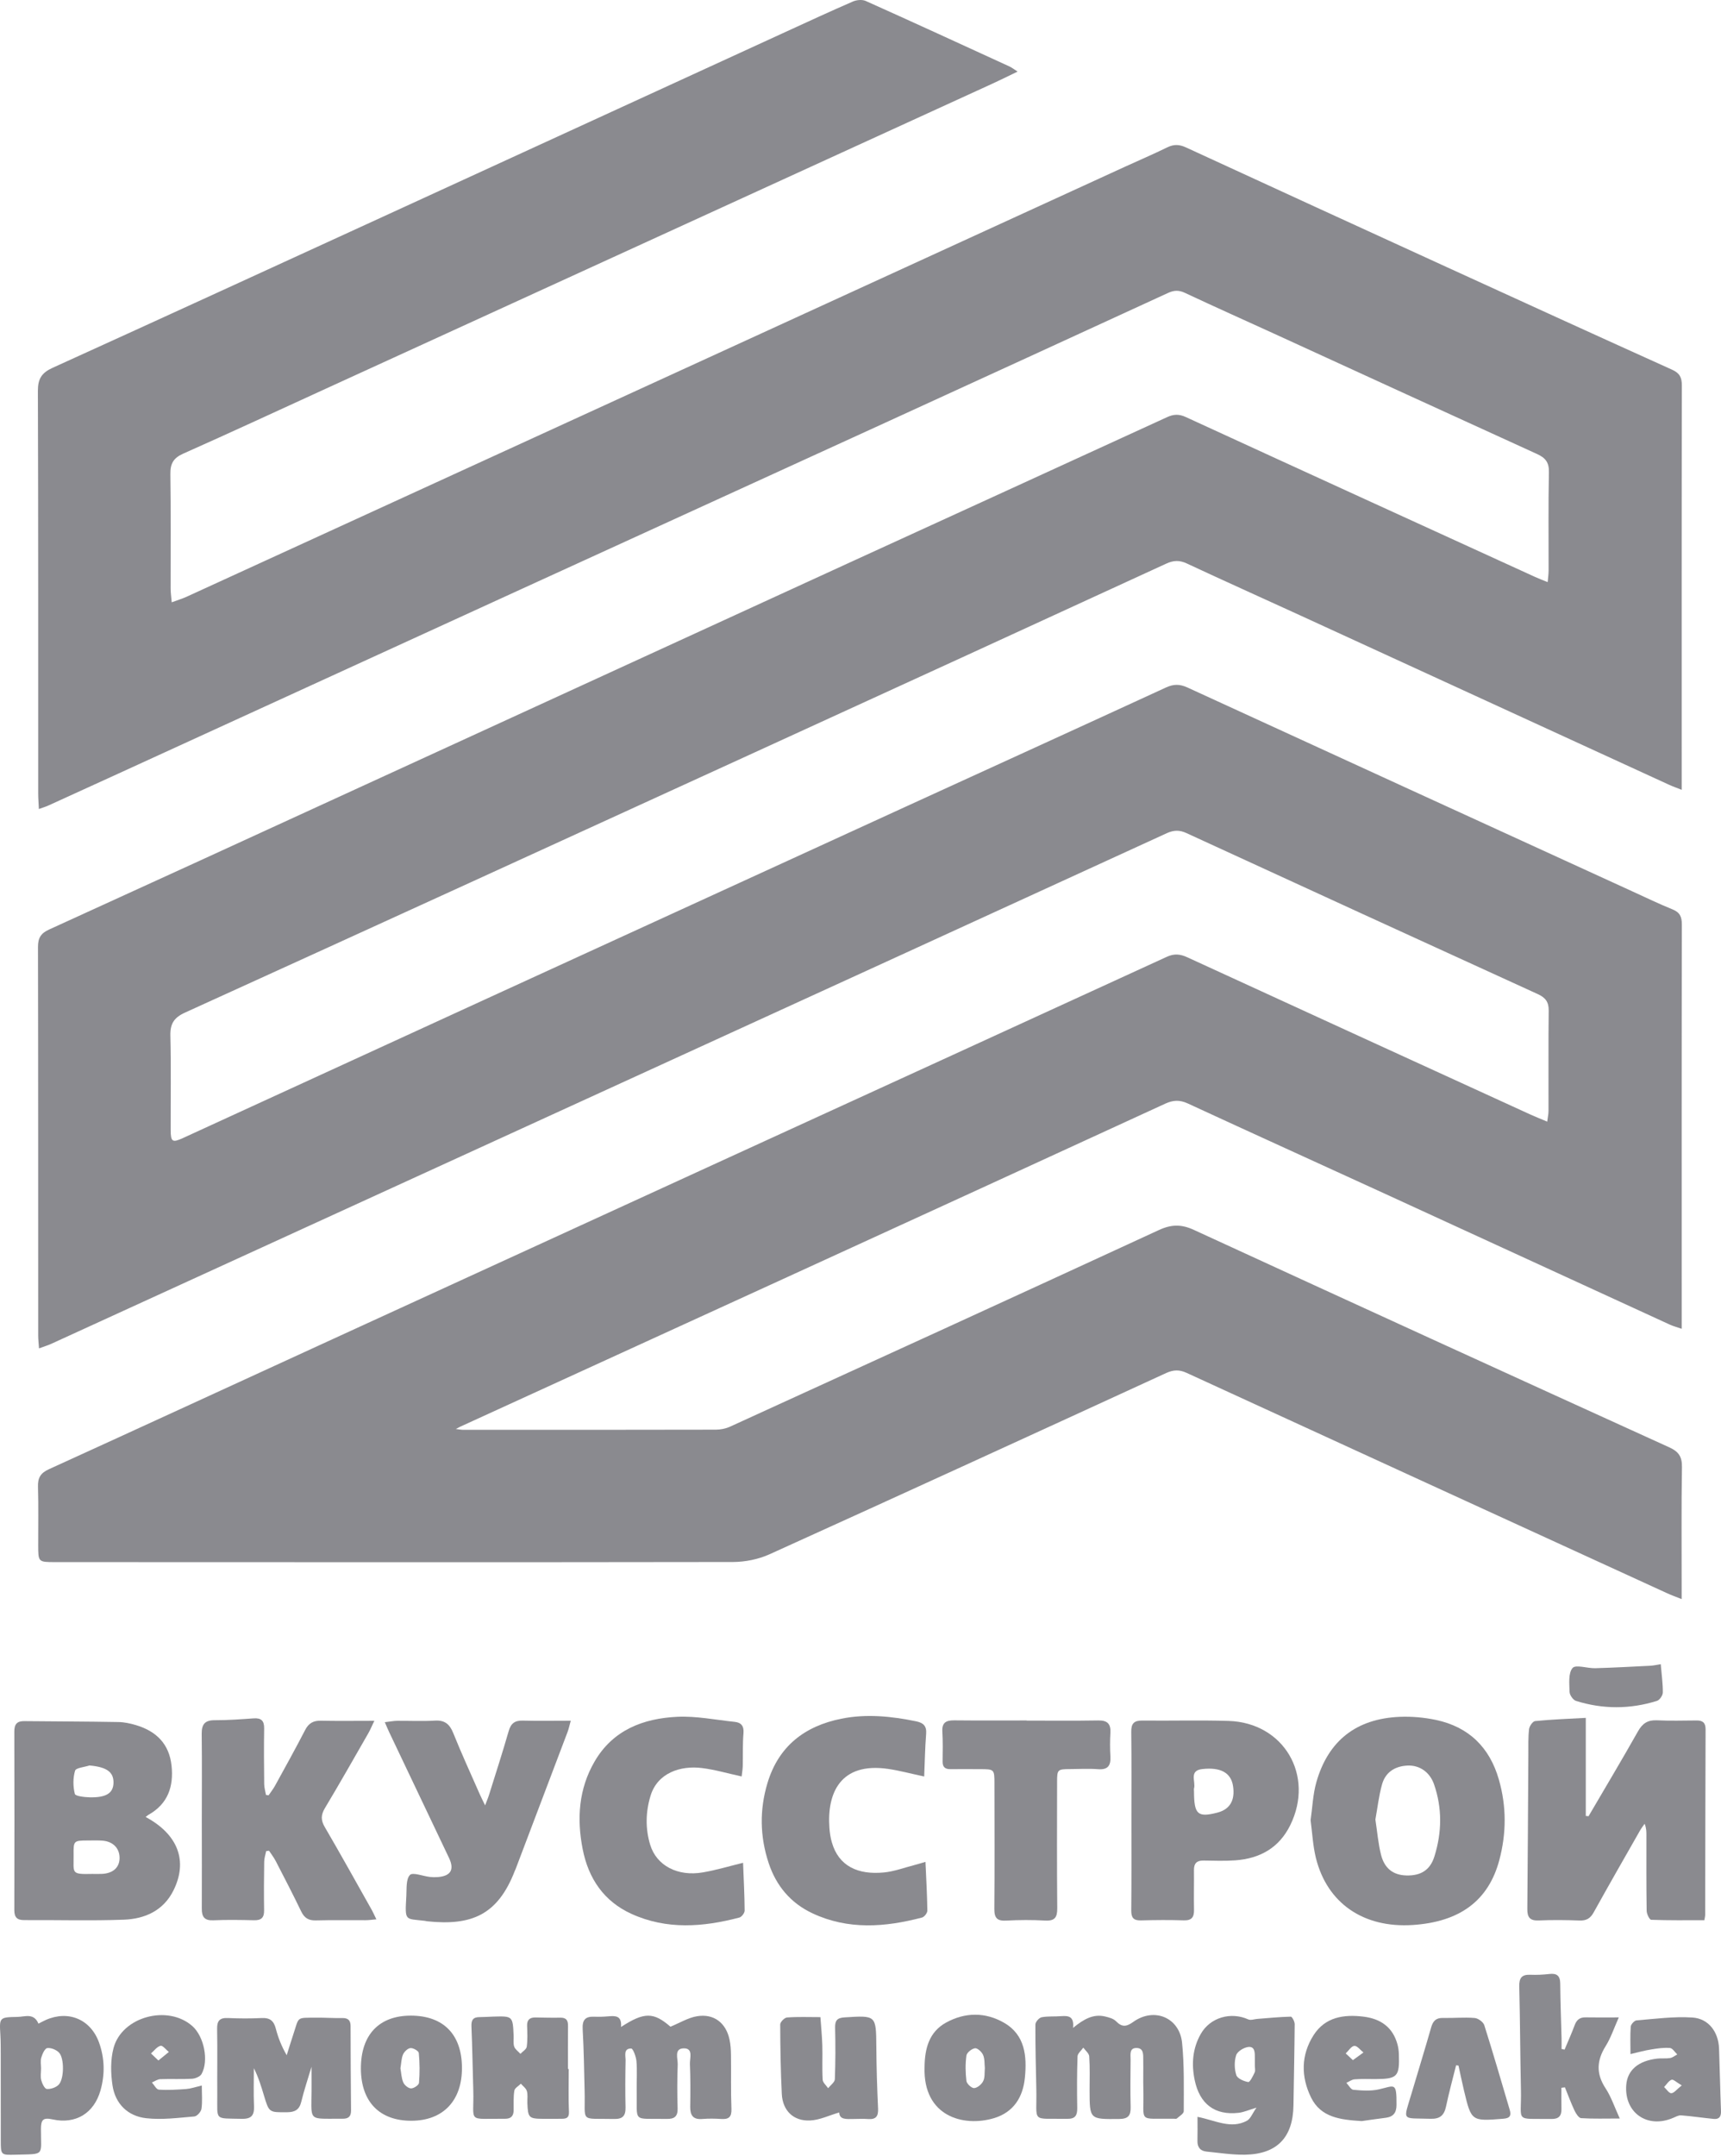 <svg width="400" height="501" viewBox="0 0 400 501" fill="none" xmlns="http://www.w3.org/2000/svg">
<path d="M9.031 187.978C8.972 186.508 8.877 185.452 8.877 184.397C8.865 153.211 8.912 122.024 8.806 90.838C8.794 88.028 9.671 86.629 12.221 85.467C37.87 73.822 63.471 62.059 89.084 50.32C120.282 36.019 151.468 21.695 182.666 7.382C187.836 5.011 193.006 2.616 198.236 0.351C199.101 -0.029 200.406 -0.147 201.236 0.232C212.394 5.236 223.517 10.347 234.627 15.446C235.161 15.695 235.647 16.074 236.513 16.632C234.307 17.699 232.422 18.636 230.501 19.513C178.931 43.11 127.349 66.696 75.779 90.293C64.716 95.356 53.688 100.467 42.577 105.412C40.312 106.419 39.565 107.724 39.601 110.143C39.731 119.001 39.648 127.847 39.66 136.705C39.66 137.665 39.802 138.626 39.909 139.954C41.296 139.432 42.376 139.112 43.395 138.649C80.831 121.515 118.266 104.356 155.701 87.21C190.955 71.059 226.208 54.897 261.462 38.746C264.746 37.241 268.078 35.818 271.328 34.229C272.857 33.482 274.138 33.553 275.668 34.264C295.944 43.608 316.233 52.905 336.534 62.19C353.882 70.123 371.242 78.055 388.638 85.905C390.393 86.7 390.902 87.684 390.902 89.558C390.843 119.89 390.867 150.234 390.867 180.567C390.867 181.397 390.867 182.239 390.867 183.519C389.634 183.033 388.744 182.725 387.879 182.322C359.266 169.195 330.664 156.057 302.063 142.93C293.324 138.922 284.537 134.985 275.822 130.918C274.114 130.123 272.727 130.195 271.031 130.977C239.228 145.61 207.402 160.195 175.563 174.756C131.404 194.962 87.246 215.168 43.039 235.267C40.443 236.441 39.53 237.864 39.601 240.651C39.779 247.967 39.648 255.283 39.672 262.6C39.684 265.291 40.063 265.552 42.435 264.473C67.277 253.09 92.107 241.682 116.938 230.299C147.994 216.057 179.061 201.84 210.129 187.61C230.418 178.326 250.73 169.077 270.996 159.744C272.774 158.926 274.209 158.926 275.988 159.744C310.47 175.587 344.977 191.358 379.471 207.152C382.554 208.563 385.602 210.034 388.732 211.302C390.44 211.99 390.902 213.01 390.902 214.801C390.843 244.528 390.867 274.244 390.867 303.972C390.867 305.419 390.867 306.877 390.867 308.751C389.74 308.359 388.887 308.146 388.116 307.79C365.942 297.616 343.779 287.418 321.605 277.244C306.427 270.284 291.213 263.394 276.047 256.386C274.185 255.532 272.656 255.604 270.829 256.445C241.54 269.916 212.24 283.351 182.927 296.762C157.599 308.359 132.258 319.933 106.93 331.518C106.728 331.613 106.538 331.731 105.946 332.039C106.764 332.134 107.214 332.229 107.677 332.229C127.23 332.229 146.796 332.241 166.35 332.194C167.464 332.194 168.662 331.956 169.682 331.494C202.931 316.316 236.169 301.126 269.359 285.806C272.3 284.454 274.612 284.442 277.529 285.794C314.3 302.715 351.119 319.541 387.974 336.296C390.203 337.316 390.962 338.49 390.926 340.909C390.772 350.146 390.867 359.384 390.855 368.633C390.855 369.463 390.855 370.293 390.855 371.562C389.491 371.016 388.448 370.649 387.452 370.186C350.23 353.135 313.008 336.083 275.798 318.996C274.102 318.213 272.727 318.261 271.019 319.043C240.331 333.142 209.619 347.218 178.848 361.151C176.275 362.313 173.215 362.929 170.381 362.941C117.863 363.024 65.344 362.977 12.826 362.965C8.889 362.965 8.889 362.953 8.877 359.064C8.865 354.522 8.96 349.98 8.829 345.439C8.77 343.399 9.411 342.273 11.343 341.395C33.34 331.375 55.289 321.249 77.261 311.181C108.673 296.774 140.084 282.391 171.496 267.995C204.722 252.781 237.959 237.58 271.173 222.33C272.893 221.536 274.28 221.666 275.94 222.425C302.514 234.639 329.111 246.805 355.708 258.971C356.87 259.505 358.08 259.967 359.609 260.619C359.74 259.588 359.906 258.864 359.906 258.153C359.93 250.374 359.858 242.595 359.953 234.817C359.977 232.813 359.194 231.793 357.416 230.987C330.178 218.56 302.964 206.085 275.762 193.575C274.15 192.828 272.798 192.863 271.185 193.599C230.904 212.073 190.599 230.512 150.306 248.939C104.179 270.046 58.063 291.142 11.936 312.237C11.13 312.604 10.264 312.865 9.067 313.304C8.984 312.083 8.877 311.205 8.877 310.328C8.865 280.22 8.889 250.113 8.829 220.006C8.829 217.931 9.505 216.852 11.403 215.986C34.869 205.302 58.312 194.547 81.744 183.792C120.709 165.922 159.662 148.041 198.627 130.183C222.829 119.096 247.054 108.044 271.245 96.933C272.762 96.234 274.019 96.174 275.596 96.898C302.656 109.337 329.751 121.704 356.847 134.084C357.665 134.452 358.507 134.772 359.716 135.258C359.811 134.143 359.93 133.349 359.93 132.554C359.941 124.93 359.847 117.305 360.001 109.68C360.048 107.451 359.194 106.384 357.273 105.506C336.89 96.222 316.53 86.878 296.158 77.546C289.233 74.379 282.272 71.273 275.371 68.035C273.96 67.371 272.833 67.443 271.47 68.071C249.663 78.103 227.833 88.111 206.002 98.107C176.619 111.554 147.211 124.977 117.827 138.412C87.376 152.333 56.937 166.278 26.498 180.211C21.458 182.512 16.419 184.824 11.367 187.112C10.751 187.409 10.098 187.599 9.031 187.978Z" fill="#8A8A8F"/>
<path d="M369.215 422.006C373.056 415.437 376.97 408.915 380.705 402.287C381.748 400.437 382.97 399.631 385.092 399.725C388.163 399.868 391.246 399.785 394.329 399.761C395.729 399.749 396.416 400.271 396.416 401.801C396.357 416.184 396.357 430.58 396.322 444.963C396.322 445.26 396.227 445.556 396.132 446.173C392.017 446.173 387.891 446.232 383.776 446.078C383.385 446.066 382.733 444.726 382.721 443.991C382.626 438.145 382.661 432.299 382.661 426.453C382.661 425.611 382.661 424.781 382.246 423.761C381.902 424.271 381.511 424.757 381.203 425.291C377.586 431.635 373.946 437.979 370.4 444.37C369.618 445.77 368.705 446.303 367.104 446.244C363.95 446.125 360.795 446.09 357.641 446.232C355.566 446.327 354.961 445.473 354.985 443.54C355.104 431.611 355.139 419.694 355.222 407.765C355.234 405.761 355.163 403.757 355.388 401.777C355.471 401.077 356.254 399.951 356.799 399.903C360.606 399.524 364.436 399.382 368.574 399.156C368.574 406.971 368.574 414.453 368.574 421.947C368.788 421.959 369.001 421.983 369.215 422.006Z" fill="#8A8A8F"/>
<path d="M33.85 422.184C41.392 426.239 43.716 432.417 40.313 439.259C37.965 443.979 33.637 445.876 28.751 446.054C21.067 446.338 13.36 446.101 5.664 446.149C4.004 446.16 3.328 445.544 3.328 443.848C3.364 429.998 3.364 416.136 3.328 402.286C3.328 400.602 3.992 399.891 5.629 399.915C12.933 399.986 20.249 399.998 27.554 400.128C28.917 400.152 30.317 400.46 31.633 400.851C36.329 402.262 39.34 405.215 39.874 410.29C40.384 415.128 39.02 419.113 34.574 421.65C34.372 421.745 34.218 421.911 33.85 422.184ZM21.471 435.417C22.241 435.417 23.012 435.453 23.771 435.405C26.332 435.263 27.815 433.864 27.791 431.646C27.767 429.429 26.249 427.876 23.819 427.686C22.668 427.603 21.518 427.65 20.368 427.65C17.095 427.662 17.071 427.721 17.107 431.053C17.154 435.275 16.395 435.536 21.471 435.417ZM20.795 410.219C19.621 410.61 17.652 410.753 17.451 411.429C16.941 413.112 16.965 415.105 17.392 416.824C17.522 417.358 19.645 417.583 20.854 417.618C24.696 417.701 26.321 416.646 26.38 414.263C26.439 411.713 24.767 410.575 20.795 410.219Z" fill="#8A8A8F"/>
<path d="M304.613 422.943C305.04 419.99 305.147 416.943 305.953 414.097C308.704 404.456 315.238 399.346 325.305 398.919C328.116 398.8 331.021 399.061 333.772 399.642C341.385 401.267 346.223 406.01 348.369 413.48C350.159 419.694 350.136 425.955 348.487 432.168C345.985 441.619 339.298 446.576 328.329 447.287C316.898 448.022 308.443 442.235 305.835 431.67C305.147 428.848 305.005 425.895 304.613 422.943ZM319.673 422.777C320.112 425.658 320.325 428.362 320.977 430.947C321.795 434.208 323.87 435.702 326.894 435.773C330.203 435.856 332.396 434.552 333.392 431.35C335.135 425.789 335.23 420.132 333.298 414.583C332.301 411.737 329.918 410.113 327.131 410.243C324.238 410.373 322.021 411.773 321.226 414.583C320.467 417.287 320.159 420.121 319.673 422.777Z" fill="#8A8A8F"/>
<path d="M62.426 417.155C62.912 416.431 63.47 415.732 63.897 414.973C66.268 410.657 68.663 406.352 70.916 401.988C71.734 400.4 72.814 399.783 74.569 399.818C78.529 399.901 82.501 399.842 87.007 399.842C86.367 401.17 86.035 401.989 85.596 402.747C82.264 408.546 78.968 414.38 75.529 420.107C74.569 421.708 74.545 422.93 75.493 424.542C79.181 430.851 82.715 437.242 86.308 443.61C86.675 444.25 86.972 444.938 87.482 445.969C86.403 446.064 85.679 446.171 84.968 446.171C81.126 446.195 77.272 446.112 73.43 446.218C71.746 446.266 70.762 445.685 70.015 444.155C68.118 440.206 66.09 436.317 64.086 432.428C63.648 431.586 63.055 430.827 62.533 430.032C62.307 430.056 62.094 430.092 61.869 430.115C61.703 430.934 61.418 431.752 61.406 432.57C61.347 436.341 61.323 440.112 61.383 443.882C61.406 445.566 60.742 446.218 59.059 446.183C55.904 446.112 52.75 446.052 49.596 446.195C47.521 446.29 46.892 445.388 46.904 443.503C46.94 436.732 46.904 429.961 46.904 423.19C46.904 416.42 46.963 409.649 46.88 402.878C46.857 400.625 47.627 399.688 49.952 399.7C52.94 399.712 55.94 399.486 58.94 399.273C60.73 399.143 61.43 399.842 61.395 401.645C61.323 405.949 61.359 410.265 61.406 414.57C61.418 415.4 61.679 416.23 61.821 417.06C61.999 417.095 62.213 417.131 62.426 417.155Z" fill="#8A8A8F"/>
<path d="M262.965 422.929C262.965 416.075 263.012 409.233 262.929 402.379C262.906 400.482 263.57 399.771 265.455 399.783C272.155 399.854 278.854 399.664 285.542 399.866C298.384 400.269 305.582 412.53 299.878 424.103C297.282 429.38 292.811 431.846 287.119 432.261C284.665 432.439 282.198 432.344 279.732 432.309C278.179 432.285 277.491 432.949 277.503 434.514C277.538 437.597 277.455 440.669 277.515 443.752C277.55 445.483 276.969 446.265 275.119 446.206C271.811 446.099 268.503 446.123 265.194 446.218C263.475 446.265 262.917 445.601 262.929 443.929C263 436.933 262.965 429.937 262.965 422.929ZM277.515 416.241C277.526 421.601 278.356 422.348 282.945 421.174C285.851 420.427 287.096 418.316 286.586 414.996C286.123 411.937 283.728 410.573 279.459 411.048C276.246 411.403 277.977 413.976 277.515 415.565C277.467 415.767 277.515 416.004 277.515 416.241Z" fill="#8A8A8F"/>
<path d="M214.802 412.779C211.719 412.127 209.123 411.416 206.478 411.024C195.201 409.364 192.201 416.787 192.771 424.685C192.854 425.823 193.019 426.985 193.34 428.076C194.905 433.554 199.316 435.689 205.506 435.072C207.842 434.835 210.119 433.981 212.419 433.388C213.213 433.187 213.984 432.938 215.099 432.617C215.277 436.614 215.49 440.278 215.538 443.942C215.549 444.499 214.826 445.412 214.293 445.554C205.707 447.807 197.134 448.471 188.81 444.558C183.759 442.187 180.391 438.167 178.648 432.878C176.608 426.712 176.513 420.475 178.387 414.273C180.96 405.736 187.031 401.064 195.533 399.356C201.356 398.182 207.166 398.775 212.941 399.961C214.648 400.317 215.407 401.064 215.253 402.925C214.992 406.127 214.957 409.352 214.802 412.779Z" fill="#8A8A8F"/>
<path d="M172.706 432.833C172.848 436.604 173.05 440.28 173.073 443.944C173.073 444.501 172.374 445.414 171.84 445.556C163.409 447.774 154.954 448.426 146.772 444.703C140.357 441.786 136.764 436.497 135.424 429.643C134.037 422.552 134.5 415.651 138.199 409.295C142.456 401.967 149.523 399.275 157.445 398.908C161.844 398.706 166.302 399.619 170.725 400.081C172.255 400.236 172.943 401.03 172.801 402.726C172.587 405.251 172.694 407.801 172.634 410.338C172.611 411.145 172.468 411.939 172.374 412.769C169.101 412.058 166.148 411.18 163.124 410.813C158.18 410.196 152.832 411.927 151.207 417.24C150.057 421.011 149.974 424.864 151.112 428.623C152.583 433.509 157.539 436.094 163.433 435.05C166.421 434.54 169.362 433.651 172.706 432.833Z" fill="#8A8A8F"/>
<path d="M89.439 400.163C90.661 400.021 91.467 399.855 92.273 399.843C95.202 399.819 98.131 399.973 101.048 399.795C103.349 399.653 104.499 400.59 105.341 402.677C107.262 407.455 109.42 412.151 111.495 416.871C111.792 417.558 112.147 418.222 112.752 419.491C113.191 418.305 113.475 417.665 113.677 417.001C115.218 412.08 116.807 407.183 118.23 402.226C118.752 400.412 119.677 399.748 121.515 399.795C125.096 399.89 128.689 399.819 132.661 399.819C132.318 401.04 132.175 401.764 131.914 402.44C127.918 413.017 123.898 423.594 119.891 434.159C119.808 434.373 119.701 434.586 119.618 434.8C115.669 444.926 109.622 447.523 99.246 446.42C99.092 446.409 98.95 446.349 98.795 446.326C94.088 445.756 94.1 446.563 94.444 440.503C94.538 438.831 94.337 436.673 95.273 435.665C95.914 434.978 98.285 435.926 99.886 436.116C100.491 436.187 101.119 436.199 101.736 436.152C104.772 435.914 105.661 434.42 104.357 431.693C99.768 422.029 95.167 412.376 90.566 402.712C90.234 402.036 89.949 401.337 89.439 400.163Z" fill="#8A8A8F"/>
<path d="M238.649 399.794C244.186 399.794 249.724 399.853 255.262 399.758C257.36 399.723 258.202 400.529 258.084 402.604C257.977 404.442 257.977 406.304 258.084 408.142C258.202 410.276 257.479 411.26 255.191 411.083C253.044 410.917 250.886 411.047 248.728 411.059C245.799 411.071 245.692 411.166 245.692 414.035C245.681 423.806 245.633 433.577 245.728 443.348C245.752 445.53 245.159 446.384 242.882 446.253C239.894 446.087 236.882 446.099 233.882 446.265C231.759 446.383 231.095 445.672 231.107 443.549C231.19 433.862 231.143 424.162 231.131 414.474C231.131 411.094 231.095 411.083 227.811 411.071C225.498 411.071 223.198 411.047 220.886 411.071C219.641 411.083 219.06 410.573 219.083 409.28C219.107 406.968 219.166 404.656 219.024 402.355C218.894 400.244 219.901 399.723 221.775 399.735C227.396 399.794 233.004 399.758 238.625 399.758C238.649 399.77 238.649 399.782 238.649 399.794Z" fill="#8A8A8F"/>
<path d="M249.401 471.191C251.927 469.128 254.133 467.895 256.86 468.547C257.737 468.761 258.757 469.021 259.35 469.614C260.738 471.025 261.722 471.002 263.394 469.804C268.244 466.33 274.149 468.784 274.742 474.654C275.275 479.919 275.133 485.255 275.133 490.555C275.133 491.124 274.113 491.717 273.52 492.251C273.39 492.37 273.07 492.298 272.844 492.298C264.259 492.168 265.943 493.484 265.742 485.575C265.682 483.263 265.753 480.962 265.718 478.65C265.706 477.429 265.86 475.852 264.129 475.863C262.433 475.863 262.789 477.44 262.777 478.531C262.741 482.231 262.694 485.919 262.789 489.619C262.836 491.563 262.208 492.334 260.156 492.358C253.243 492.429 253.255 492.5 253.243 485.658C253.243 483.037 253.338 480.417 253.16 477.808C253.113 477.108 252.271 476.456 251.785 475.78C251.322 476.456 250.469 477.12 250.445 477.808C250.303 481.804 250.303 485.812 250.374 489.808C250.397 491.516 249.923 492.358 248.05 492.322C239.453 492.18 241.042 493.46 240.864 485.397C240.757 480.405 240.627 475.401 240.65 470.409C240.65 469.816 241.504 468.843 242.097 468.725C243.591 468.44 245.168 468.594 246.698 468.464C248.322 468.357 249.686 468.476 249.401 471.191Z" fill="#8A8A8F"/>
<path d="M144.343 470.978C149.774 467.444 151.932 467.539 155.833 470.918C157.979 470.041 159.924 468.831 161.999 468.487C165.901 467.835 168.723 470.005 169.553 473.883C169.814 475.069 169.885 476.325 169.897 477.547C169.956 481.697 169.837 485.859 170.003 490.009C170.075 491.907 169.375 492.476 167.632 492.357C166.173 492.262 164.703 492.239 163.256 492.357C161.086 492.547 160.398 491.515 160.422 489.511C160.47 486.203 160.493 482.895 160.351 479.586C160.292 478.235 161.217 475.887 158.881 475.946C156.616 476.005 157.564 478.329 157.517 479.693C157.387 483.073 157.387 486.464 157.493 489.843C157.553 491.8 156.746 492.381 154.908 492.345C146.845 492.168 148.114 493.484 147.983 485.598C147.948 483.369 148.114 481.128 147.924 478.91C147.829 477.855 147.13 475.982 146.703 475.982C144.841 475.97 145.422 477.689 145.398 478.792C145.327 482.409 145.303 486.025 145.386 489.642C145.434 491.598 144.758 492.405 142.718 492.357C134.572 492.168 136.078 493.401 135.876 485.776C135.758 481.021 135.698 476.254 135.426 471.499C135.307 469.377 136.007 468.511 138.094 468.594C139.173 468.642 140.252 468.606 141.319 468.511C142.967 468.381 144.556 468.25 144.343 470.978Z" fill="#8A8A8F"/>
<path d="M72.4 480.226C71.523 483.191 70.657 485.728 70.029 488.337C69.59 490.187 68.582 490.768 66.768 490.792C62.546 490.827 62.546 490.898 61.349 486.902C60.708 484.78 60.068 482.657 59.001 480.558C59.001 483.475 58.906 486.404 59.036 489.321C59.131 491.456 58.479 492.381 56.191 492.321C49.716 492.167 50.546 492.867 50.499 486.629C50.463 481.554 50.558 476.479 50.463 471.404C50.428 469.495 51.115 468.807 53.013 468.902C55.621 469.02 58.242 469.032 60.851 468.902C62.736 468.807 63.637 469.566 64.1 471.345C64.633 473.408 65.404 475.412 66.637 477.546C67.124 476.005 67.586 474.463 68.096 472.934C69.602 468.463 68.701 468.866 73.527 468.819C75.519 468.795 77.523 468.949 79.527 468.902C80.902 468.878 81.484 469.424 81.484 470.787C81.495 477.321 81.519 483.855 81.59 490.4C81.602 491.823 80.926 492.321 79.622 492.298C78.626 492.274 77.618 492.309 76.622 492.309C72.388 492.298 72.317 492.215 72.377 487.863C72.436 485.479 72.4 483.096 72.4 480.226Z" fill="#8A8A8F"/>
<path d="M278.325 491.861C282.511 492.691 286.092 494.766 289.804 492.774C290.658 492.323 291.084 491.066 292.033 489.726C290.207 490.272 289.069 490.793 287.895 490.924C282.321 491.564 278.823 488.861 277.673 483.323C276.891 479.564 277.187 475.947 279.084 472.603C281.29 468.738 286.08 467.398 290.136 469.224C290.705 469.485 291.535 469.153 292.235 469.105C294.832 468.904 297.417 468.643 300.013 468.584C300.31 468.572 300.915 469.71 300.915 470.315C300.867 476.623 300.725 482.932 300.63 489.24C300.511 496.651 296.812 500.529 289.377 500.659C286.401 500.707 283.412 500.232 280.448 499.936C279.013 499.794 278.278 498.964 278.313 497.446C278.361 495.691 278.325 493.948 278.325 491.861ZM291.654 479.955C291.654 479.351 291.654 478.734 291.654 478.129C291.665 476.955 291.677 475.461 290.136 475.627C289.092 475.746 287.598 476.659 287.314 477.536C286.851 478.947 286.887 480.738 287.349 482.173C287.61 482.967 289.104 483.608 290.124 483.774C290.503 483.833 291.227 482.386 291.618 481.532C291.82 481.094 291.654 480.489 291.654 479.955Z" fill="#8A8A8F"/>
<path d="M8.936 470.207C9.719 469.815 10.181 469.555 10.667 469.341C15.92 467.029 21.078 469.211 23.023 474.606C24.339 478.27 24.41 482.005 23.355 485.729C21.849 491.029 17.604 493.638 12.197 492.452C10.051 491.978 9.529 492.511 9.517 494.622C9.493 501.085 10.572 500.456 3.647 500.658C0.197 500.753 0.185 500.753 0.185 497.338C0.173 490.638 0.185 483.95 0.173 477.25C0.173 475.792 0.173 474.322 0.09 472.863C-0.159 468.772 -0.183 468.713 4.074 468.642C5.782 468.618 7.857 467.645 8.936 470.207ZM9.541 480.606C9.541 481.531 9.363 482.492 9.588 483.357C9.79 484.128 10.383 485.349 10.881 485.385C11.794 485.456 13.015 485.041 13.643 484.389C14.924 483.061 14.972 478.27 13.726 476.942C13.098 476.278 11.853 475.768 10.987 475.887C10.418 475.958 9.849 477.238 9.6 478.08C9.363 478.863 9.541 479.764 9.541 480.606Z" fill="#8A8A8F"/>
<path d="M363.641 476.242C364.435 474.357 365.277 472.483 365.988 470.562C366.451 469.317 367.198 468.712 368.55 468.748C370.909 468.795 373.269 468.76 376.246 468.76C375.095 471.333 374.384 473.527 373.198 475.412C371.111 478.756 370.933 481.827 373.163 485.219C374.479 487.223 375.249 489.582 376.471 492.25C373.103 492.25 370.293 492.345 367.494 492.167C366.937 492.132 366.297 491.112 365.965 490.424C365.135 488.657 364.459 486.819 363.724 485.005C363.451 485.041 363.178 485.076 362.905 485.112C362.905 486.748 362.882 488.385 362.917 490.021C362.953 491.634 362.301 492.381 360.593 492.357C351.83 492.227 353.68 493.341 353.502 485.586C353.324 477.582 353.312 469.59 353.111 461.586C353.063 459.57 353.704 458.764 355.708 458.847C357.166 458.906 358.637 458.835 360.083 458.669C361.862 458.455 362.621 459.084 362.633 460.922C362.668 465.155 362.834 469.376 362.941 473.61C362.965 474.44 362.941 475.258 362.941 476.088C363.166 476.135 363.403 476.183 363.641 476.242Z" fill="#8A8A8F"/>
<path d="M132.187 480.747C132.187 484.056 132.093 487.364 132.235 490.672C132.294 492.012 131.725 492.297 130.658 492.309C129.199 492.321 127.729 492.333 126.27 492.321C122.903 492.297 122.701 492.095 122.571 488.621C122.535 487.696 122.713 486.724 122.452 485.87C122.262 485.218 121.551 484.72 121.065 484.163C120.531 484.696 119.642 485.17 119.547 485.775C119.298 487.281 119.405 488.846 119.381 490.376C119.357 491.704 118.729 492.321 117.377 492.309C108.317 492.226 110.238 493.459 110.001 485.597C109.847 480.676 109.788 475.755 109.574 470.846C109.515 469.364 109.966 468.688 111.46 468.688C112.539 468.688 113.618 468.605 114.685 468.569C119.167 468.439 119.179 468.451 119.381 473.028C119.416 473.87 119.25 474.783 119.511 475.542C119.737 476.194 120.46 476.668 120.958 477.226C121.468 476.68 122.345 476.17 122.428 475.566C122.642 473.977 122.571 472.34 122.511 470.728C122.464 469.328 123.116 468.759 124.432 468.771C126.353 468.795 128.286 468.866 130.207 468.818C131.666 468.783 132.045 469.494 132.021 470.799C131.974 474.107 132.01 477.415 132.01 480.724C132.069 480.748 132.128 480.747 132.187 480.747Z" fill="#8A8A8F"/>
<path d="M195.058 490.842C192.722 491.518 190.541 492.597 188.311 492.704C184.41 492.905 181.896 490.415 181.706 486.526C181.446 481.154 181.351 475.771 181.339 470.399C181.339 469.83 182.335 468.81 182.928 468.775C185.359 468.585 187.813 468.692 190.683 468.692C190.825 470.779 191.05 472.949 191.122 475.142C191.205 477.834 191.05 480.526 191.205 483.218C191.24 483.905 192.023 484.546 192.473 485.21C193.019 484.51 194.015 483.834 194.039 483.111C194.193 479.115 194.193 475.119 194.098 471.123C194.062 469.451 194.596 468.858 196.304 468.751C203.667 468.288 203.62 468.229 203.679 475.628C203.715 480.395 203.857 485.15 204.082 489.905C204.165 491.684 203.644 492.502 201.794 492.372C200.644 492.289 199.493 492.348 198.331 492.36C196.766 492.372 195.094 492.573 195.058 490.842Z" fill="#8A8A8F"/>
<path d="M378.962 477.276C378.962 474.857 378.867 472.865 379.021 470.897C379.068 470.363 379.863 469.497 380.361 469.45C384.689 469.094 389.065 468.501 393.369 468.786C397.152 469.035 399.405 472.177 399.547 475.984C399.725 480.822 399.808 485.66 399.998 490.498C400.045 491.755 399.618 492.466 398.326 492.347C395.8 492.098 393.274 491.719 390.737 491.517C390.12 491.47 389.444 491.861 388.827 492.122C382.839 494.66 377.479 490.889 377.977 484.474C378.25 481.011 380.764 478.841 385.175 478.331C386.159 478.213 387.191 478.355 388.163 478.201C388.756 478.106 389.278 477.656 389.835 477.359C389.266 476.837 388.744 475.912 388.14 475.865C386.717 475.746 385.234 475.96 383.812 476.197C382.329 476.422 380.859 476.837 378.962 477.276ZM390.879 484.557C389.657 483.845 388.91 483.086 388.507 483.241C387.819 483.513 387.345 484.343 386.776 484.936C387.333 485.446 387.903 486.383 388.448 486.371C389.088 486.347 389.693 485.494 390.879 484.557Z" fill="#8A8A8F"/>
<path d="M214.886 480.369C214.921 476.1 215.882 472.151 219.913 469.946C224.313 467.538 229.02 467.503 233.348 469.993C238.269 472.815 238.696 477.772 238.21 482.74C237.771 487.258 235.625 490.792 230.989 492.179C223.85 494.29 214.554 491.729 214.886 480.369ZM228.902 480.535C228.795 479.586 228.902 478.436 228.498 477.499C228.202 476.788 227.194 475.851 226.625 475.922C225.866 476.017 224.716 476.93 224.621 477.618C224.348 479.562 224.384 481.578 224.621 483.535C224.704 484.187 225.83 485.219 226.411 485.183C227.17 485.136 228.143 484.317 228.51 483.57C228.949 482.74 228.795 481.637 228.902 480.535Z" fill="#8A8A8F"/>
<path d="M95.606 492.771C88.195 492.783 83.915 488.348 83.879 480.664C83.855 472.779 88.112 468.308 95.583 468.344C103.077 468.391 107.322 472.731 107.369 480.392C107.429 488.099 102.994 492.759 95.606 492.771ZM93.069 480.581C93.259 481.648 93.294 482.846 93.733 483.866C94.006 484.506 94.907 485.241 95.535 485.253C96.176 485.265 97.35 484.483 97.385 483.961C97.575 481.66 97.563 479.324 97.338 477.024C97.29 476.55 96.045 475.826 95.405 475.886C94.776 475.933 93.958 476.716 93.674 477.368C93.27 478.305 93.27 479.431 93.069 480.581Z" fill="#8A8A8F"/>
<path d="M316.506 492.845C311.443 492.548 306.984 491.967 304.731 487.39C302.348 482.54 302.36 477.501 305.312 472.876C308.016 468.655 312.356 468.015 316.933 468.584C320.846 469.07 323.692 470.991 324.795 474.987C324.996 475.722 325.103 476.493 325.127 477.252C325.317 482.529 324.807 483.062 319.672 483.086C318.06 483.086 316.435 483.015 314.834 483.145C314.182 483.193 313.565 483.679 312.925 483.963C313.471 484.533 313.969 485.529 314.562 485.576C316.518 485.754 318.569 485.908 320.467 485.481C324.166 484.651 324.617 483.631 324.581 489.11C324.57 490.912 323.846 491.837 322.115 492.074C320.052 492.335 318.012 492.632 316.506 492.845ZM314.443 478.687C315.427 477.975 316.162 477.442 316.898 476.908C316.186 476.351 315.451 475.331 314.787 475.378C314.075 475.426 313.447 476.505 312.771 477.121C313.257 477.572 313.743 478.023 314.443 478.687Z" fill="#8A8A8F"/>
<path d="M46.905 484.579C46.905 486.678 47.071 488.373 46.822 490.01C46.715 490.697 45.79 491.729 45.161 491.776C41.438 492.085 37.644 492.595 33.98 492.18C29.699 491.705 26.782 488.836 26.142 484.519C25.727 481.709 25.667 478.626 26.379 475.911C28.311 468.559 39.043 465.713 44.735 470.8C47.414 473.195 48.577 478.804 46.845 481.911C46.513 482.515 45.399 482.966 44.628 483.013C42.173 483.156 39.707 483.013 37.24 483.108C36.588 483.132 35.948 483.606 35.308 483.879C35.841 484.46 36.339 485.492 36.908 485.539C39.019 485.681 41.165 485.551 43.276 485.397C44.343 485.314 45.363 484.946 46.905 484.579ZM36.814 478.768C37.774 477.986 38.509 477.393 39.244 476.788C38.592 476.266 37.81 475.235 37.324 475.353C36.481 475.555 35.829 476.503 35.094 477.132C35.569 477.583 36.031 478.033 36.814 478.768Z" fill="#8A8A8F"/>
<path d="M338.43 479.885C337.636 483.075 336.77 486.241 336.094 489.442C335.655 491.506 334.695 492.383 332.477 492.312C325.635 492.099 326.122 493.047 328.114 486.3C329.62 481.213 331.185 476.15 332.643 471.051C333.07 469.581 333.77 468.845 335.371 468.881C337.825 468.94 340.304 468.691 342.746 468.893C343.553 468.952 344.75 469.83 344.987 470.577C347.051 477.098 348.948 483.668 350.893 490.225C351.284 491.553 350.964 492.182 349.434 492.3C341.987 492.893 341.987 492.929 340.268 485.767C339.806 483.834 339.414 481.889 338.987 479.956C338.798 479.944 338.608 479.921 338.43 479.885Z" fill="#8A8A8F"/>
<path d="M385.992 386.68C386.205 389.158 386.502 391.221 386.478 393.273C386.466 393.949 385.731 395.028 385.102 395.217C378.853 397.162 372.545 397.174 366.296 395.217C365.62 395.004 364.814 393.842 364.802 393.107C364.754 391.209 364.482 388.755 365.501 387.569C366.237 386.715 368.928 387.664 370.743 387.617C375.023 387.498 379.304 387.261 383.585 387.047C384.32 387.012 385.043 386.834 385.992 386.68Z" fill="#8A8A8F"/>
</svg>
